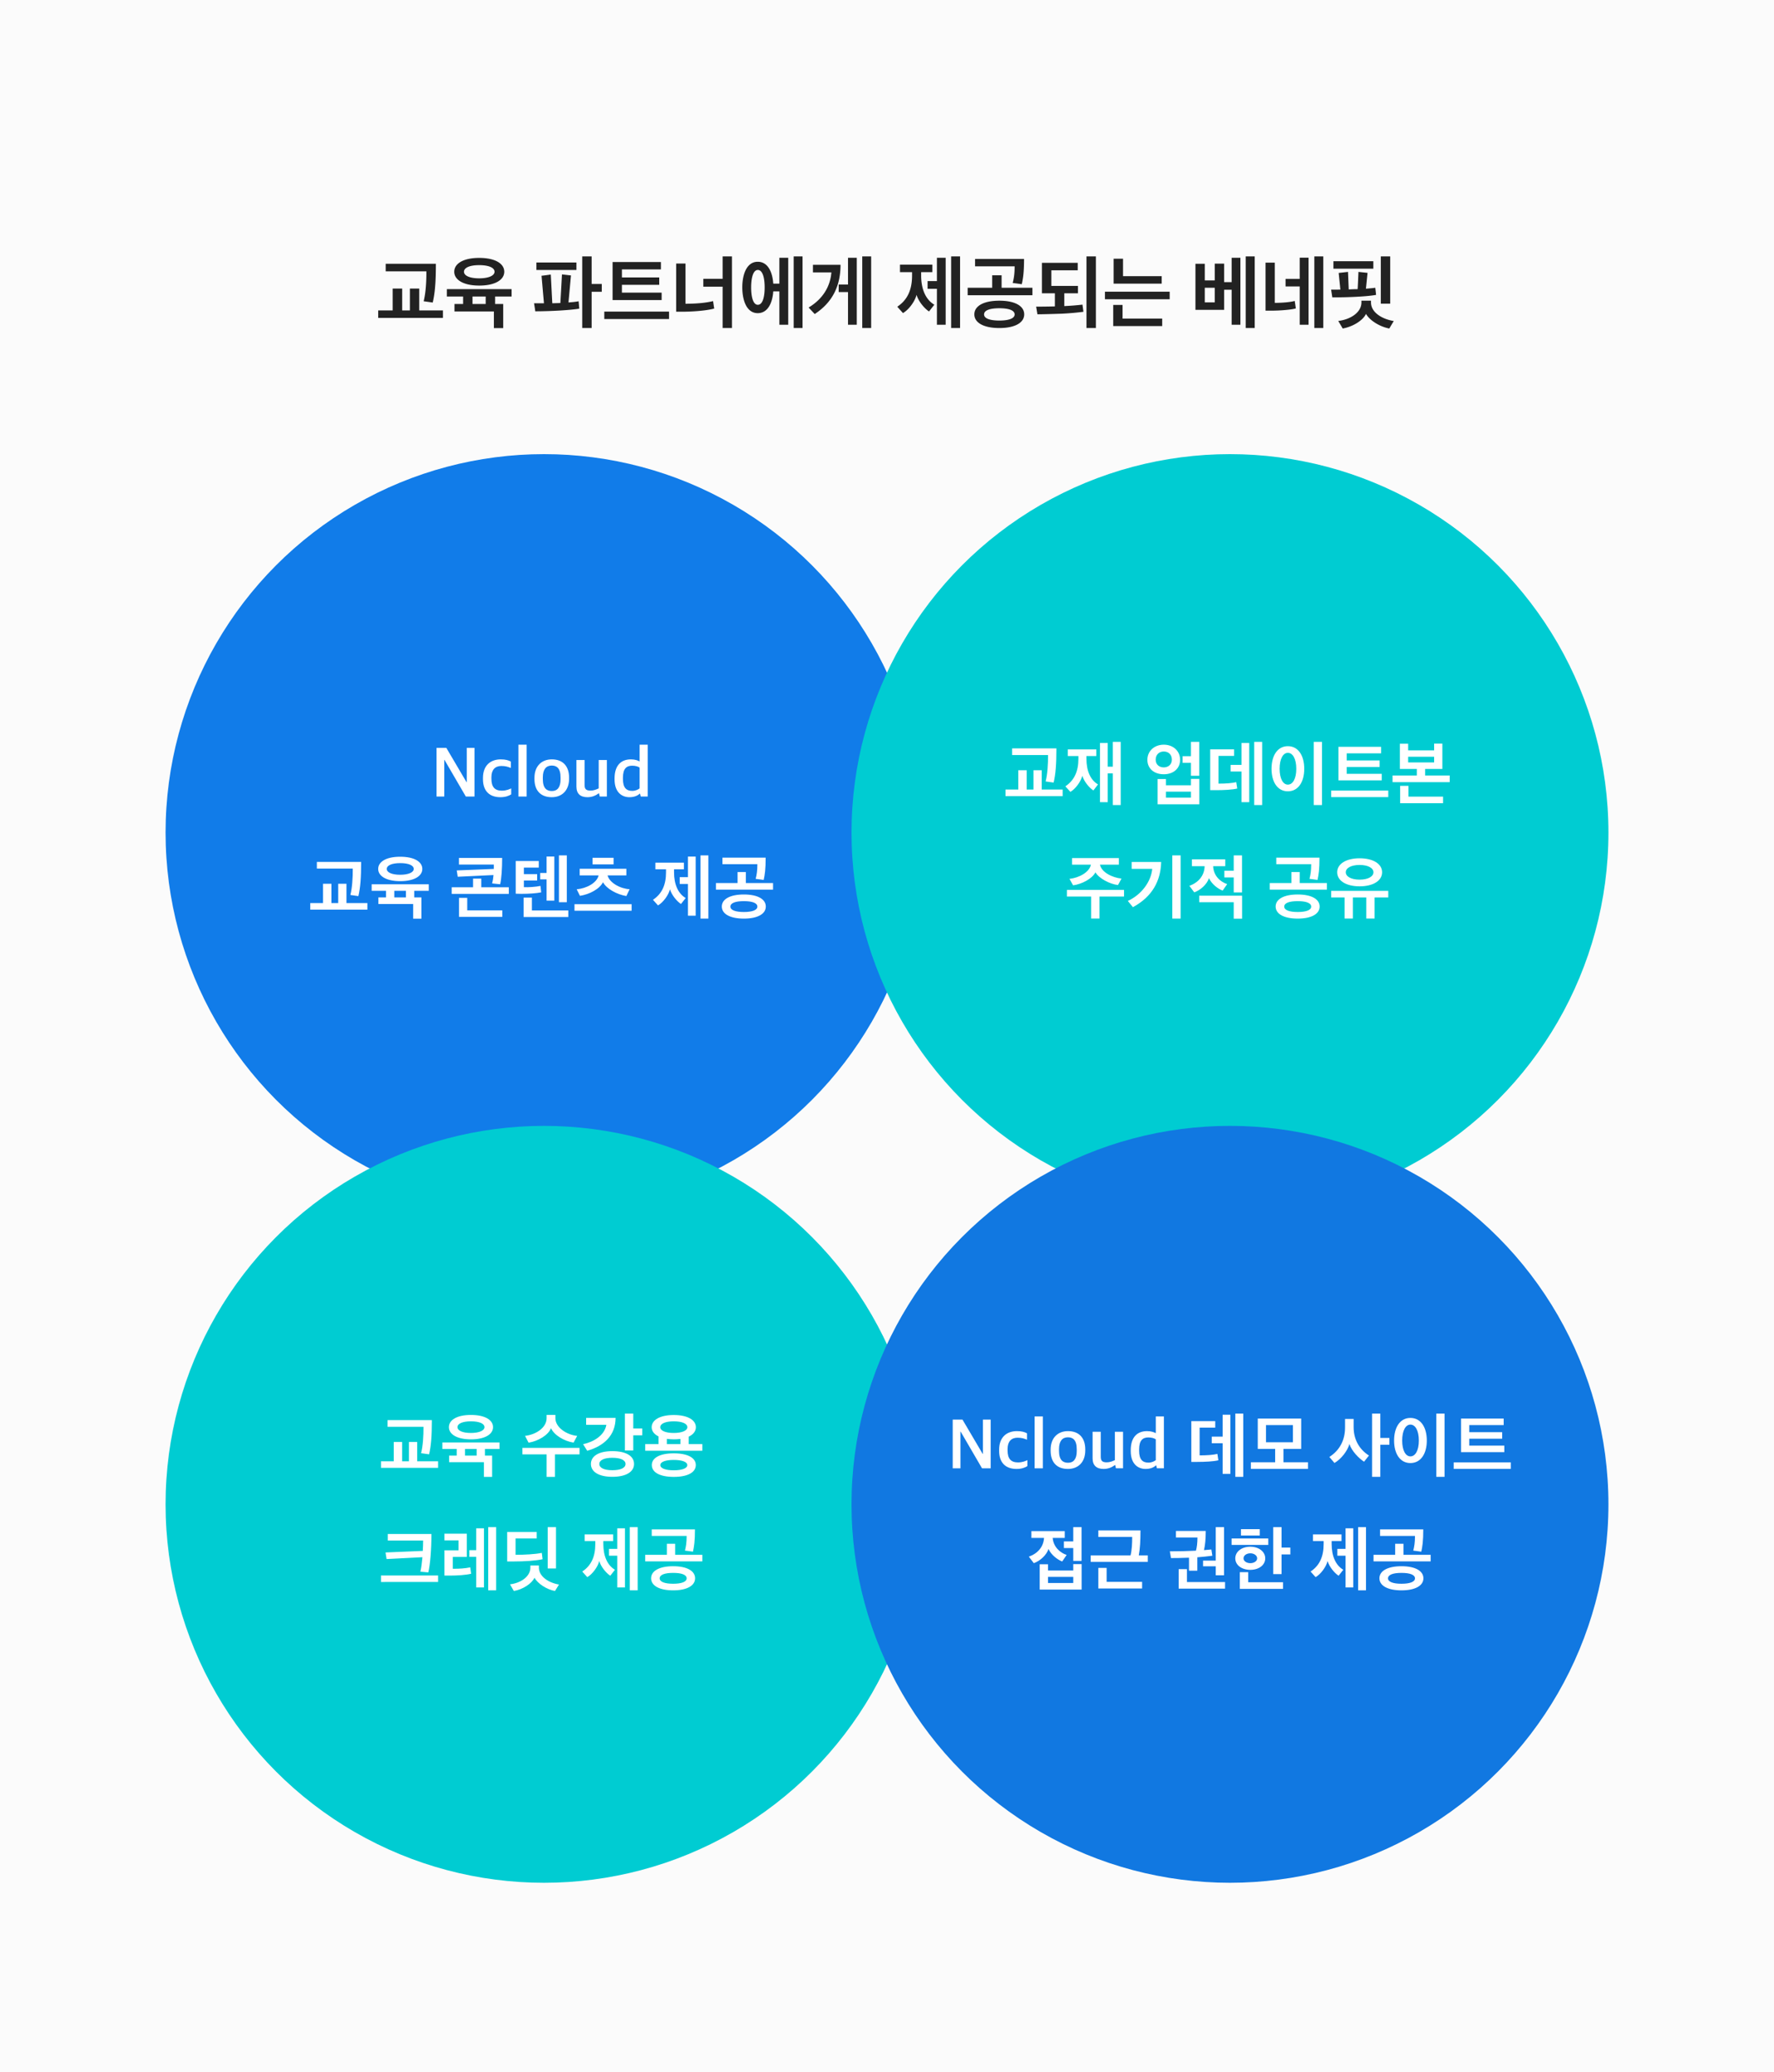 <svg width="375" height="438" viewBox="0 0 375 438" fill="none" xmlns="http://www.w3.org/2000/svg">
    <path fill="#FBFBFB" d="M0 0h375v438H0z"/>
    <path d="M93.633 67.201H79.948V65.62h3.06v-4.624h2.006v4.624h1.632v-4.624h1.972v4.624h5.015v1.581zM92.137 55.76c0 3.842-.187 6.171-.663 8.194l-1.92-.272c.441-1.7.594-4.148.577-6.324H81.53V55.76h10.608zm3.935 8.5h1.82v-1.581h-3.435v-1.564h13.685v1.564h-3.485v1.581h1.717v5.1h-1.972v-3.519h-8.33V64.26zm-.05-6.817c0-1.7 1.886-2.924 5.269-2.924 3.417 0 5.304 1.224 5.304 2.924 0 1.683-1.887 2.924-5.287 2.924s-5.287-1.241-5.287-2.924zm2.056 0c0 .816 1.173 1.394 3.213 1.394 2.006 0 3.247-.578 3.247-1.394 0-.833-1.173-1.394-3.247-1.394-2.04 0-3.213.561-3.213 1.394zm1.802 5.236v1.581h2.788v-1.581H99.88zm22.566 2.567c-1.785.306-5.916.561-9.299.561-.068-.578-.17-1.139-.255-1.7h2.091l-.51-5.814c.663-.068 1.309-.17 1.955-.255.119 2.04.204 4.046.323 6.069l1.7-.051c.119-2.006.238-4.029.34-6.052l1.904.221-.527 5.712c.867-.068 1.581-.136 2.142-.255.051.51.102 1.054.136 1.564zm2.618-11.05v5.831h2.142v1.649h-2.142v7.667h-1.989V54.196h1.989zm-3.213 2.873h-8.466v-1.581h8.466v1.581zm17.501 3.145h-7.888v1.649h8.398v1.564h-10.37v-8.041h10.217v1.564h-8.245v1.7h7.888v1.564zm2.074 5.661v1.564h-13.685v-1.564h13.685zm11.33-6.936v-4.743h1.972v15.147h-1.972v-8.738h-4.08v-1.666h4.08zm-1.785 6.29c-1.853.493-4.862.663-6.664.663h-1.377V55.709h1.972v8.5c2.108 0 4.199-.153 5.831-.561l.238 1.581zm15.648 3.417h-1.87v-7.055h-1.292c-.17 2.448-1.156 4.607-3.281 4.607-2.329 0-3.264-2.669-3.264-5.457 0-2.754.935-5.406 3.264-5.406 2.142 0 3.111 2.159 3.281 4.624h1.292v-5.474h1.87v14.161zm3.026.697h-1.87V54.196h1.87v15.147zm-8.007-8.585c0-2.023-.425-3.689-1.445-3.689-.986 0-1.411 1.666-1.411 3.689s.425 3.672 1.411 3.672c1.02 0 1.445-1.649 1.445-3.672zm22.516 8.585h-1.887V54.196h1.887v15.147zm-3.043-.697h-1.853v-6.902h-1.972v-1.598h1.972v-5.661h1.853v14.161zm-3.434-12.665c0 4.522-1.751 7.973-5.457 10.404l-1.292-1.377c2.958-1.768 4.59-4.42 4.811-7.429h-3.893v-1.598h5.831zm19.829 8.432-1.122 1.428c-.986-.629-2.261-2.176-2.635-3.519-.357 1.411-1.649 3.162-2.873 3.859l-1.207-1.343c2.159-1.428 3.128-3.587 3.128-6.579v-.731h-2.55v-1.581h6.834v1.581h-2.363v.697c0 2.958.986 5.117 2.788 6.188zm2.397 4.233h-1.853v-7.599h-1.972v-1.632h1.972v-4.93h1.853v14.161zm3.043.697h-1.887V54.196h1.887v15.147zm13.557-2.89c0 1.751-1.921 2.89-5.253 2.89-3.349 0-5.287-1.139-5.287-2.89 0-1.751 1.938-2.89 5.287-2.89 3.332 0 5.253 1.139 5.253 2.89zm1.734-4.046h-13.685v-1.581h5.185v-2.635h1.989v2.635h6.511v1.581zm-1.768-7.667c0 2.822-.204 4.097-.476 5.338-.629-.085-1.275-.187-1.921-.255.255-1.02.408-1.921.408-3.519h-8.364V54.74h10.353zm-1.989 11.73c0-.884-1.258-1.309-3.23-1.309-1.989 0-3.23.425-3.23 1.309 0 .85 1.241 1.292 3.23 1.292 1.972 0 3.23-.442 3.23-1.292zm14.339-2.074.204 1.513a55.902 55.902 0 0 1-4.726.408c-1.632.051-3.74.119-4.998.119l-.272-1.615c1.343 0 2.669-.017 3.961-.051v-2.771h-2.737v-6.443h7.565v1.581h-5.576v3.298h5.627v1.564h-2.89v2.703a52.04 52.04 0 0 0 3.842-.306zm2.839-10.2v15.147h-1.989V54.196h1.989zm15.597 9.061H233.57v-1.598h13.685v1.598zm-1.683-3.298h-10.166v-5.27h1.989v3.689h8.177v1.581zm.102 8.976h-10.353v-4.471h1.972v2.89h8.381v1.581zm13.097-3.434h-6.069V55.76h1.972v3.519h2.108v-3.553h1.989v3.91h1.581v-5.151h1.853v14.161h-1.853v-7.395h-1.581v4.25zm6.46 3.842h-1.904V54.196h1.904v15.147zm-8.449-5.423v-3.094h-2.108v3.094h2.108zm22.941 5.423h-1.887V54.196h1.887v15.147zm-4.981-8.789h-2.992v-1.598h2.992v-4.488h1.87v14.178h-1.87v-8.092zm-1.054 3.06.238 1.581c-.782.255-3.247.476-5.049.476h-1.36V55.522h1.955v8.5c1.479 0 3.281-.136 4.216-.408zm17.195-1.275c-2.091.374-6.052.527-9.248.527l-.255-1.632c.663 0 1.309 0 1.955-.017l-.357-3.519 1.972-.221.153 3.706 1.139-.051h.153c.187 0 .408 0 .595-.017.068-1.224.119-2.414.17-3.638l1.921.204-.34 3.349c.782-.068 1.479-.119 1.972-.204.068.51.119 1.003.17 1.513zm3.74 5.525c-.306.51-.629 1.037-.935 1.581-1.989-.357-4.182-1.717-4.93-3.094-.646 1.394-2.788 2.72-4.93 3.094-.306-.544-.629-1.071-.935-1.598 2.652-.323 4.896-1.836 4.896-3.91v-.374h2.023v.374c0 2.074 2.261 3.502 4.811 3.927zm-.748-3.672h-1.989v-9.996h1.989v9.996zm-3.57-7.395h-8.432v-1.581h8.432v1.581z" fill="#222"/>
    <circle cx="115" cy="176" r="80" fill="#117CE9" style="mix-blend-mode:multiply"/>
    <path d="M92.278 168.385v-10.29h2.07l4.275 7.26h.044v-7.26h1.636v10.29h-1.83l-4.516-7.755h-.044v7.755h-1.635zm13.504.135c-2.28 0-3.69-1.275-3.69-3.825v-.24c0-2.67 1.62-3.93 3.765-3.93 1.02 0 1.635.195 2.13.465v1.35c-.645-.255-1.11-.42-2.025-.42-1.29 0-2.085.81-2.085 2.355v.345c0 1.77.735 2.52 2.205 2.52.945 0 1.59-.3 1.98-.48v1.26c-.495.315-1.215.6-2.28.6zm3.806-.135V157.42h1.74v10.965h-1.74zm7.048.135c-2.355 0-3.66-1.425-3.66-3.84v-.24c0-2.475 1.5-3.915 3.675-3.915 2.31 0 3.645 1.41 3.645 3.87v.21c0 2.49-1.5 3.915-3.66 3.915zm.03-1.305c1.155 0 1.83-.795 1.83-2.46v-.375c0-2.01-.825-2.55-1.875-2.55-1.185 0-1.875.825-1.875 2.49v.36c0 1.995.84 2.535 1.92 2.535zm7.521 1.305c-1.5 0-2.34-.735-2.34-2.25v-5.61h1.725v5.28c0 .84.3 1.185 1.26 1.185.675 0 1.23-.24 1.725-.465v-6h1.725v7.725h-1.5l-.15-.675h-.075c-.645.465-1.395.81-2.37.81zm8.858 0c-1.53 0-3.135-.975-3.135-3.765v-.195c0-2.835 1.44-4.035 3.45-4.035.9 0 1.485.24 1.845.435v-3.54h1.71v10.965h-1.47l-.15-.615h-.06c-.48.45-1.2.75-2.19.75zm.6-1.335c.72 0 1.26-.3 1.56-.525v-4.395c-.285-.225-.885-.405-1.575-.405-1.2 0-1.95.63-1.95 2.535v.285c0 1.92.795 2.505 1.965 2.505zm-55.985 25.11H65.585V190.9h2.7v-4.08h1.77v4.08h1.44v-4.08h1.74v4.08h4.425v1.395zM76.34 182.2c0 3.39-.165 5.445-.585 7.23l-1.695-.24c.39-1.5.525-3.66.51-5.58h-7.59v-1.41h9.36zm3.648 7.5h1.605v-1.395h-3.03v-1.38h12.075v1.38h-3.075v1.395h1.515v4.5h-1.74v-3.105h-7.35V189.7zm-.045-6.015c0-1.5 1.665-2.58 4.65-2.58 3.015 0 4.68 1.08 4.68 2.58 0 1.485-1.665 2.58-4.665 2.58s-4.665-1.095-4.665-2.58zm1.815 0c0 .72 1.035 1.23 2.835 1.23 1.77 0 2.865-.51 2.865-1.23 0-.735-1.035-1.23-2.865-1.23-1.8 0-2.835.495-2.835 1.23zm1.59 4.62v1.395h2.46v-1.395h-2.46zm22.799-6.945c0 2.34-.15 4.425-.42 5.565l-1.695-.18c.135-.495.24-1.125.285-1.77l-7.56.36-.21-1.335 7.83-.315c.015-.33 0-.645 0-.93h-7.365v-1.395h9.135zm1.41 7.605H95.482v-1.41h4.515v-1.83h1.74v1.83h5.82v1.41zm-1.38 4.86h-9.15v-4.02h1.74v2.64h7.41v1.38zm13.954.03h-9.45v-4.11h1.755v2.715h7.695v1.395zm-.315-3.135h-1.665v-9.9h1.665v9.9zm-9.075-3.18c.915.045 2.58-.06 3.51-.27l.15 1.365c-1.08.21-2.52.315-4.185.315-.405 0-.81-.015-1.2-.03v-6.915h4.875v1.395h-3.15v1.38h2.805v1.35h-2.805v1.41zm6.435 2.85h-1.635v-4.5h-1.35v-1.35h1.35v-3.48h1.635v9.33zm15.918-2.415-.69 1.44c-1.965-.315-4.215-1.53-4.935-2.925-.735 1.44-2.835 2.565-4.875 2.88l-.69-1.38c2.07-.18 4.26-1.335 4.635-2.94h-4.005v-1.395h9.87v1.395h-3.975c.42 1.59 2.73 2.82 4.665 2.925zm.42 4.545h-12.075v-1.38h12.075v1.38zm-8.265-9.795v-1.395h4.455v1.395h-4.455zm19.694 7.11-.99 1.26c-.87-.555-1.995-1.92-2.325-3.105-.315 1.245-1.455 2.79-2.535 3.405l-1.065-1.185c1.905-1.26 2.76-3.165 2.76-5.805v-.645h-2.25v-1.395h6.03v1.395h-2.085v.615c0 2.61.87 4.515 2.46 5.46zm2.115 3.735h-1.635v-6.705h-1.74v-1.44h1.74v-4.35h1.635v12.495zm2.685.615h-1.665V180.82h1.665v13.365zm12.139-2.55c0 1.545-1.695 2.55-4.635 2.55-2.955 0-4.665-1.005-4.665-2.55s1.71-2.55 4.665-2.55c2.94 0 4.635 1.005 4.635 2.55zm1.53-3.57h-12.075v-1.395h4.575v-2.325h1.755v2.325h5.745v1.395zm-1.56-6.765c0 2.49-.18 3.615-.42 4.71-.555-.075-1.125-.165-1.695-.225.225-.9.36-1.695.36-3.105h-7.38v-1.38h9.135zm-1.755 10.35c0-.78-1.11-1.155-2.85-1.155-1.755 0-2.85.375-2.85 1.155 0 .75 1.095 1.14 2.85 1.14 1.74 0 2.85-.39 2.85-1.14z" fill="#fff"/>
    <circle cx="260" cy="176" r="80" fill="#00CCD2" style="mix-blend-mode:multiply"/>
    <path d="M224.63 168.295h-12.075V166.9h2.7v-4.08h1.77v4.08h1.44v-4.08h1.74v4.08h4.425v1.395zm-1.32-10.095c0 3.39-.165 5.445-.585 7.23l-1.695-.24c.39-1.5.525-3.66.51-5.58h-7.59v-1.41h9.36zm13.593 11.985h-1.665v-6.705h-1.08v6.09h-1.635v-12.51h1.635v5.01h1.08v-5.25h1.665v13.365zm-4.8-4.365-.975 1.275c-.87-.54-1.995-1.92-2.34-3.105-.3 1.23-1.455 2.79-2.52 3.405l-1.065-1.17c1.89-1.26 2.76-3.18 2.76-5.82v-.585h-2.25v-1.395h6.03v1.395h-2.085v.555c0 2.61.855 4.515 2.445 5.445zm21.404-1.83h-1.755v-2.73h-1.77v-1.41h1.77v-3.03h1.755v7.17zm.015 6.03h-8.82v-5.34h1.77V166h5.28v-1.35h1.77v5.37zm-1.77-1.395v-1.275h-5.28v1.275h5.28zm-9.21-8.01c0-1.845 1.455-3.195 3.465-3.195 1.98 0 3.45 1.32 3.45 3.195 0 1.89-1.47 3.06-3.45 3.06-2.01 0-3.465-1.17-3.465-3.06zm1.755-.03c0 1.05.75 1.635 1.71 1.635.93 0 1.71-.585 1.71-1.635 0-1.11-.75-1.725-1.71-1.725-.99 0-1.71.675-1.71 1.725zm22.504 9.6h-1.68V156.82h1.68v13.365zm-4.365-7.095h-2.295v-1.395h2.295v-4.635h1.635v12.51h-1.635v-6.48zm-4.86 2.565c1.635 0 2.865-.105 3.75-.315l.21 1.35c-1.005.255-2.895.345-4.44.345h-1.275v-8.625h5.055v1.38h-3.3v5.865zm21.873 4.53h-1.74V156.82h1.74v13.365zm-10.665-7.665c0-2.82 1.275-4.785 3.45-4.785 2.19 0 3.465 1.965 3.465 4.785 0 2.79-1.275 4.755-3.465 4.755-2.175 0-3.45-1.95-3.45-4.755zm5.235 0c0-2.115-.75-3.375-1.785-3.375-1.005 0-1.74 1.26-1.74 3.375 0 2.1.735 3.345 1.74 3.345 1.035 0 1.785-1.245 1.785-3.345zm17.614-.39h-6.96v1.455h7.41v1.38h-9.15v-7.095h9.015v1.38h-7.275v1.5h6.96v1.38zm1.83 4.995v1.38h-12.075v-1.38h12.075zm11.434-4.575h-3.645v1.38h5.19v1.41h-12.075v-1.41h5.13v-1.38h-3.585v-5.325h1.755v1.395h5.49v-1.425h1.74v5.355zm.15 7.245h-9.075v-3.675h1.755v2.28h7.32v1.395zm-1.89-8.625v-1.2h-5.49v1.2h5.49zm-76.319 25.98-.765-1.365c2.01-.21 4.23-1.41 4.53-3h-3.99v-1.395h9.9v1.395h-3.99c.315 1.59 2.55 2.73 4.545 2.94-.24.465-.495.915-.735 1.365-1.74-.195-4.035-1.41-4.77-2.685-.705 1.365-2.895 2.505-4.725 2.745zm5.58 7.02h-1.77v-4.65h-5.115v-1.395h12.075v1.395h-5.19v4.65zm17.149.015h-1.755V180.82h1.755v13.365zm-4.11-11.97c-.105 4.035-1.89 7.335-5.97 9.555l-1.08-1.32c2.925-1.335 4.92-4.125 5.16-6.78h-4.35v-1.455h6.24zm6.499.885v-1.44h7.05v1.44h-2.565c.075 1.995 1.47 3.3 2.97 3.795l-.96 1.365c-1.005-.36-2.325-1.395-2.895-2.625-.405 1.305-1.815 2.55-3.105 3l-1.035-1.38c1.905-.675 3.18-2.145 3.225-4.155h-2.685zm1.545 6.24h9.06v4.86h-1.77v-3.48h-7.29v-1.38zm9.045-.69h-1.755v-3.165h-1.98v-1.41h1.98v-3.255h1.755v7.83zm16.408 2.985c0 1.545-1.695 2.55-4.635 2.55-2.955 0-4.665-1.005-4.665-2.55s1.71-2.55 4.665-2.55c2.94 0 4.635 1.005 4.635 2.55zm1.53-3.57h-12.075v-1.395h4.575v-2.325h1.755v2.325h5.745v1.395zm-1.56-6.765c0 2.49-.18 3.615-.42 4.71-.555-.075-1.125-.165-1.695-.225.225-.9.36-1.695.36-3.105h-7.38v-1.38h9.135zm-1.755 10.35c0-.78-1.11-1.155-2.85-1.155-1.755 0-2.85.375-2.85 1.155 0 .75 1.095 1.14 2.85 1.14 1.74 0 2.85-.39 2.85-1.14zm14.989-7.26c0 1.77-1.86 2.97-4.755 2.97-2.88 0-4.74-1.2-4.74-2.97 0-1.755 1.86-2.955 4.74-2.955 2.895 0 4.755 1.2 4.755 2.955zm-6.18 9.78h-1.755v-4.455h-2.835v-1.395h12.075v1.395h-2.895v4.455h-1.755v-4.455h-2.835v4.455zm4.35-9.78c0-.885-1.125-1.545-2.925-1.545-1.815 0-2.925.66-2.925 1.545 0 .885 1.11 1.56 2.925 1.56 1.8 0 2.925-.675 2.925-1.56z" fill="#fff"/>
    <circle cx="115" cy="318" r="80" fill="#00CCD2" style="mix-blend-mode:multiply"/>
    <path d="M92.609 310.295H80.534V308.9h2.7v-4.08h1.77v4.08h1.44v-4.08h1.74v4.08h4.425v1.395zm-1.32-10.095c0 3.39-.165 5.445-.585 7.23l-1.695-.24c.39-1.5.525-3.66.51-5.58h-7.59v-1.41h9.36zm3.648 7.5h1.605v-1.395h-3.03v-1.38h12.075v1.38h-3.075v1.395h1.515v4.5h-1.74v-3.105h-7.35V307.7zm-.045-6.015c0-1.5 1.665-2.58 4.65-2.58 3.015 0 4.68 1.08 4.68 2.58 0 1.485-1.665 2.58-4.665 2.58s-4.665-1.095-4.665-2.58zm1.815 0c0 .72 1.035 1.23 2.835 1.23 1.77 0 2.865-.51 2.865-1.23 0-.735-1.035-1.23-2.865-1.23-1.8 0-2.835.495-2.835 1.23zm1.59 4.62v1.395h2.46v-1.395h-2.46zm19.019 5.895h-1.77v-4.755h-5.115v-1.38h12.075v1.38h-5.19v4.755zm4.695-8.67-.765 1.425c-1.98-.3-4.11-1.575-4.77-3.045-.585 1.47-2.715 2.73-4.74 3.06l-.75-1.44c2.31-.255 4.56-1.74 4.56-3.735v-.69h1.86v.69c0 1.995 2.46 3.54 4.605 3.735zm13.758-.12h-1.905v3.21h-1.77v-7.8h1.77v3.15h1.905v1.44zm-1.74 6.06c0 1.65-1.665 2.715-4.59 2.715-2.865 0-4.53-1.065-4.53-2.715 0-1.665 1.665-2.715 4.53-2.715 2.925 0 4.59 1.05 4.59 2.715zm-1.8 0c0-.81-1.02-1.305-2.79-1.305-1.74 0-2.745.495-2.745 1.305 0 .825 1.005 1.32 2.745 1.32 1.77 0 2.79-.495 2.79-1.32zm-2.1-9.735c-.015 3.66-2.415 5.925-6 6.945l-.87-1.395c2.22-.465 4.53-1.845 4.92-4.095h-4.275v-1.455h6.225zm7.624 1.965c0-1.485 1.68-2.58 4.665-2.58 3.015 0 4.68 1.095 4.68 2.58 0 .825-.525 1.53-1.515 1.995v1.575h2.88v1.395h-12.075v-1.395h2.82v-1.62c-.945-.465-1.455-1.155-1.455-1.95zm9.33 7.995c0 1.545-1.695 2.505-4.65 2.505s-4.65-.96-4.65-2.505c0-1.515 1.695-2.475 4.635-2.475 2.97 0 4.665.96 4.665 2.475zm-7.515-7.995c0 .705 1.05 1.215 2.85 1.215 1.77 0 2.88-.51 2.88-1.215 0-.735-1.05-1.245-2.88-1.245-1.8 0-2.85.51-2.85 1.245zm5.715 8.01c0-.69-1.125-1.095-2.865-1.095-1.725 0-2.835.405-2.835 1.095s1.11 1.095 2.835 1.095c1.74 0 2.865-.405 2.865-1.095zm-2.85-5.445c-.525 0-1.02-.045-1.47-.105v1.11h2.865v-1.095c-.435.06-.9.09-1.395.09zm-51.234 20.01c0 3.315-.27 6.54-.66 8.115-.54-.06-1.126-.105-1.68-.15.195-.795.33-1.905.434-3.06-2.52.12-5.055.27-7.575.39l-.225-1.395c2.64-.105 5.266-.21 7.876-.33.044-.795.075-1.56.075-2.19h-7.47v-1.38h9.224zm1.41 10.14H80.534v-1.38h12.075v1.38zm12.273 1.77h-1.68V322.82h1.68v13.365zm-2.58-.615h-1.635v-6.465h-1.455v-1.41h1.455v-4.62h1.635v12.495zm-2.895-4.245.18 1.35c-1.14.285-3.03.39-4.56.39h-1.08v-5.34h2.985v-2.1h-2.985v-1.41h4.725v4.905h-2.955v2.505c1.545 0 2.55-.075 3.69-.3zm9.574-2.655c1.905 0 4.2-.12 5.55-.405l.165 1.335c-1.35.315-3.78.48-6.195.48h-1.29v-6.24h6.24v1.38h-4.47v3.45zm9.18 6.285-.84 1.365c-1.755-.3-3.69-1.59-4.335-2.805-.57 1.23-2.46 2.49-4.365 2.805-.27-.48-.555-.93-.81-1.41 2.34-.27 4.305-1.695 4.305-3.525v-.45h1.8v.45c0 1.83 1.995 3.195 4.245 3.57zm-.63-3.39h-1.755v-8.745h1.755v8.745zm12.463.27-.99 1.26c-.87-.555-1.995-1.92-2.325-3.105-.315 1.245-1.455 2.79-2.535 3.405l-1.065-1.185c1.905-1.26 2.76-3.165 2.76-5.805v-.645h-2.25v-1.395h6.03v1.395h-2.085v.615c0 2.61.87 4.515 2.46 5.46zm2.115 3.735h-1.635v-6.705h-1.74v-1.44h1.74v-4.35h1.635v12.495zm2.685.615h-1.665V322.82h1.665v13.365zm12.139-2.55c0 1.545-1.695 2.55-4.635 2.55-2.955 0-4.665-1.005-4.665-2.55s1.71-2.55 4.665-2.55c2.94 0 4.635 1.005 4.635 2.55zm1.53-3.57h-12.075v-1.395h4.575v-2.325h1.755v2.325h5.745v1.395zm-1.56-6.765c0 2.49-.18 3.615-.42 4.71-.555-.075-1.125-.165-1.695-.225.225-.9.36-1.695.36-3.105h-7.38v-1.38h9.135zm-1.755 10.35c0-.78-1.11-1.155-2.85-1.155-1.755 0-2.85.375-2.85 1.155 0 .75 1.095 1.14 2.85 1.14 1.74 0 2.85-.39 2.85-1.14z" fill="#fff"/>
    <circle cx="260" cy="318" r="80" fill="#1178E1" style="mix-blend-mode:multiply"/>
    <path d="M201.391 310.385v-10.29h2.07l4.275 7.26h.045v-7.26h1.635v10.29h-1.83l-4.515-7.755h-.045v7.755h-1.635zm13.504.135c-2.28 0-3.69-1.275-3.69-3.825v-.24c0-2.67 1.62-3.93 3.765-3.93 1.02 0 1.635.195 2.13.465v1.35c-.645-.255-1.11-.42-2.025-.42-1.29 0-2.085.81-2.085 2.355v.345c0 1.77.735 2.52 2.205 2.52.945 0 1.59-.3 1.98-.48v1.26c-.495.315-1.215.6-2.28.6zm3.806-.135V299.42h1.74v10.965h-1.74zm7.048.135c-2.355 0-3.66-1.425-3.66-3.84v-.24c0-2.475 1.5-3.915 3.675-3.915 2.31 0 3.645 1.41 3.645 3.87v.21c0 2.49-1.5 3.915-3.66 3.915zm.03-1.305c1.155 0 1.83-.795 1.83-2.46v-.375c0-2.01-.825-2.55-1.875-2.55-1.185 0-1.875.825-1.875 2.49v.36c0 1.995.84 2.535 1.92 2.535zm7.521 1.305c-1.5 0-2.34-.735-2.34-2.25v-5.61h1.725v5.28c0 .84.3 1.185 1.26 1.185.675 0 1.23-.24 1.725-.465v-6h1.725v7.725h-1.5l-.15-.675h-.075c-.645.465-1.395.81-2.37.81zm8.859 0c-1.53 0-3.135-.975-3.135-3.765v-.195c0-2.835 1.44-4.035 3.45-4.035.9 0 1.485.24 1.845.435v-3.54h1.71v10.965h-1.47l-.15-.615h-.06c-.48.45-1.2.75-2.19.75zm.6-1.335c.72 0 1.26-.3 1.56-.525v-4.395c-.285-.225-.885-.405-1.575-.405-1.2 0-1.95.63-1.95 2.535v.285c0 1.92.795 2.505 1.965 2.505zm20.052 3h-1.68V298.82h1.68v13.365zm-4.365-7.095h-2.295v-1.395h2.295v-4.635h1.635v12.51h-1.635v-6.48zm-4.86 2.565c1.635 0 2.865-.105 3.75-.315l.21 1.35c-1.005.255-2.895.345-4.44.345h-1.275v-8.625h5.055v1.38h-3.3v5.865zm22.909 2.85H264.42v-1.395h5.13v-2.835h-3.675v-6.405h9.18v6.405h-3.75v2.835h5.19v1.395zm-3.195-5.625v-3.63h-5.685v3.63h5.685zm18.479-6.06v5.145h1.92v1.44h-1.92v6.78h-1.74V298.82h1.74zm-2.4 8.865c-.36.435-.675.87-1.035 1.305-1.095-.705-2.64-2.28-3.09-3.735-.435 1.515-1.785 3.195-3.165 4.005-.36-.435-.705-.855-1.08-1.275 2.175-1.395 3.315-3.54 3.315-6.21v-1.83h1.815v1.74c0 2.64 1.215 4.71 3.24 6zm15.978 4.5h-1.74V298.82h1.74v13.365zm-10.665-7.665c0-2.82 1.275-4.785 3.45-4.785 2.19 0 3.465 1.965 3.465 4.785 0 2.79-1.275 4.755-3.465 4.755-2.175 0-3.45-1.95-3.45-4.755zm5.235 0c0-2.115-.75-3.375-1.785-3.375-1.005 0-1.74 1.26-1.74 3.375 0 2.1.735 3.345 1.74 3.345 1.035 0 1.785-1.245 1.785-3.345zm17.614-.39h-6.96v1.455h7.41v1.38h-9.15v-7.095h9.015v1.38h-7.275v1.5h6.96v1.38zm1.83 4.995v1.38h-12.075v-1.38h12.075zm-90.727 26.895h-8.865v-5.355h1.755v1.32h5.34v-1.35h1.77v5.385zm-10.62-10.92v-1.44h7.05v1.44h-2.55c.15 1.86 1.5 3.12 2.955 3.6l-.945 1.38c-1.02-.39-2.325-1.395-2.895-2.64-.405 1.305-1.815 2.55-3.105 3l-1.05-1.38c1.875-.66 3.105-2.07 3.21-3.96h-2.67zm10.605 4.86h-1.755v-2.715h-1.98v-1.41h1.98v-3.015h1.755v7.14zm-1.755 4.665v-1.29h-5.34v1.29h5.34zm14.209-11.115c0 2.175-.09 3.825-.36 5.28h1.905v1.38h-12.075v-1.38h8.43c.27-1.05.36-2.535.345-3.9h-7.155v-1.38h8.91zm.345 12.285h-9.255v-4.35h1.755v2.94h7.5v1.41zm11.668-3.765h-1.755v-2.745c-1.455.06-2.82.075-3.81.075-.09-.48-.165-.945-.24-1.425 1.845 0 3.825-.045 5.52-.135.195-.705.315-1.635.315-2.79h-4.545v-1.38h6.3c0 1.755-.135 3-.375 4.05.615-.045 1.125-.09 1.56-.135l.21 1.32c-.945.135-2.055.24-3.18.33v2.835zm1.215-.93v-1.2h2.685v-7.08h1.755v10.185h-1.755V331.1h-2.685zm4.65 4.725h-9.81V331.7h1.755v2.73h8.055v1.395zm9.139-9.24h-7.755v-1.365h7.755v1.365zm-.645 2.835c0 1.425-1.35 2.43-3.15 2.43-1.83 0-3.18-1.005-3.18-2.43 0-1.41 1.335-2.46 3.18-2.46 1.8 0 3.15 1.05 3.15 2.46zm-5.13-4.83v-1.335h3.975v1.335h-3.975zm8.58-1.77v4.32h1.86v1.455h-1.86v4.155h-1.755v-9.93h1.755zm.315 13.05h-9.135v-3.525h1.77v2.13h7.365v1.395zm-8.355-6.45c0 .6.66 1.02 1.44 1.02.765 0 1.44-.42 1.44-1.02 0-.63-.675-1.065-1.44-1.065-.78 0-1.44.435-1.44 1.065zm21.089 2.415-.99 1.26c-.87-.555-1.995-1.92-2.325-3.105-.315 1.245-1.455 2.79-2.535 3.405l-1.065-1.185c1.905-1.26 2.76-3.165 2.76-5.805v-.645h-2.25v-1.395h6.03v1.395h-2.085v.615c0 2.61.87 4.515 2.46 5.46zm2.115 3.735h-1.635v-6.705h-1.74v-1.44h1.74v-4.35h1.635v12.495zm2.685.615h-1.665V322.82h1.665v13.365zm12.138-2.55c0 1.545-1.695 2.55-4.635 2.55-2.955 0-4.665-1.005-4.665-2.55s1.71-2.55 4.665-2.55c2.94 0 4.635 1.005 4.635 2.55zm1.53-3.57h-12.075v-1.395h4.575v-2.325h1.755v2.325h5.745v1.395zm-1.56-6.765c0 2.49-.18 3.615-.42 4.71-.555-.075-1.125-.165-1.695-.225.225-.9.36-1.695.36-3.105h-7.38v-1.38h9.135zm-1.755 10.35c0-.78-1.11-1.155-2.85-1.155-1.755 0-2.85.375-2.85 1.155 0 .75 1.095 1.14 2.85 1.14 1.74 0 2.85-.39 2.85-1.14z" fill="#fff"/>
</svg>
